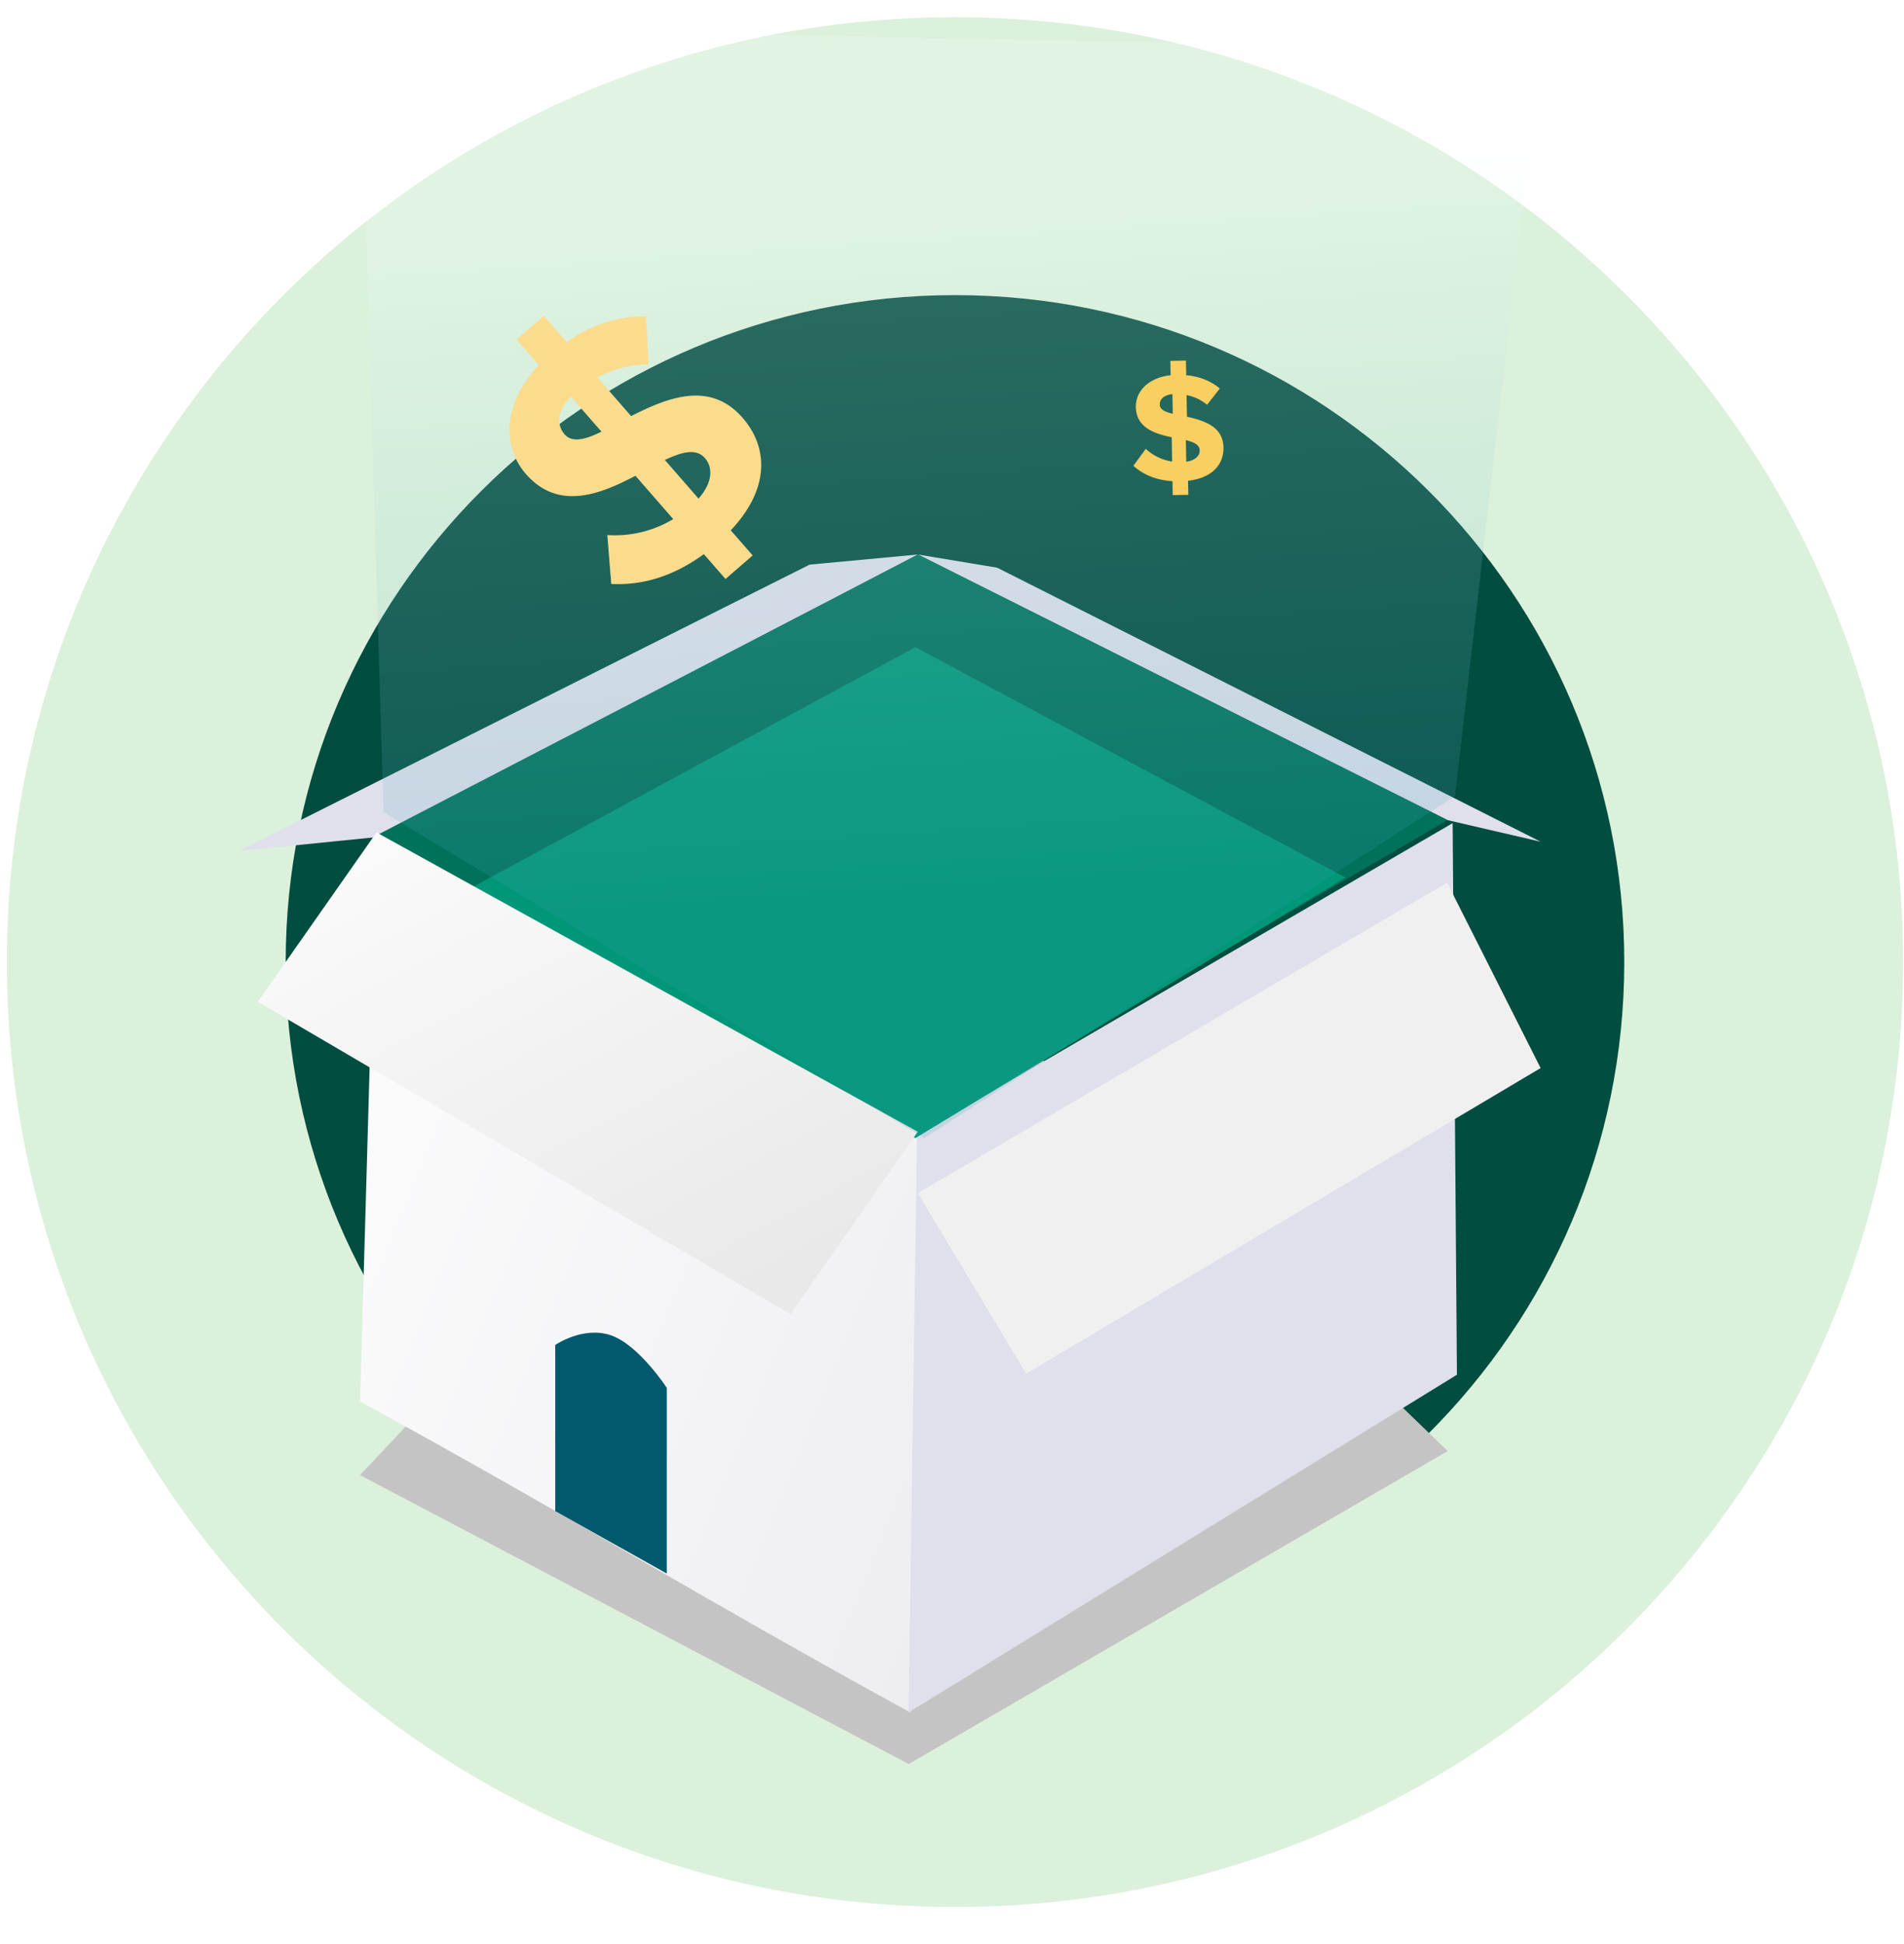 <svg width="96" height="98" fill="none" xmlns="http://www.w3.org/2000/svg"><path fill-rule="evenodd" clip-rule="evenodd" d="M48.15 96.132c26.403 0 47.807-21.326 47.807-47.632C95.957 22.194 74.553.868 48.15.868 21.747.868.344 22.194.344 48.5c0 26.306 21.403 47.632 47.806 47.632z" fill="#DBF1DB"/><path fill-rule="evenodd" clip-rule="evenodd" d="M48.15 82.123c18.637 0 33.746-15.054 33.746-33.623 0-18.57-15.109-33.623-33.746-33.623S14.404 29.931 14.404 48.5c0 18.57 15.109 33.623 33.746 33.623z" fill="#014D40"/><g filter="url(#a)"><path d="m44.838 41.962 28.153 27.185-27.173 15.777-27.664-14.563 26.684-28.399z" fill="#C4C4C4"/></g><path fill-rule="evenodd" clip-rule="evenodd" d="M18.154 70.646c10.836 5.932 16.91 9.748 27.746 15.68l.376-29.265-27.301-15.099-.82 28.684z" fill="url(#b)"/><path fill-rule="evenodd" clip-rule="evenodd" d="m12.06 42.896 6.902-.695 27.313-14.248-5.453.51L12.06 42.895zm34.215-14.943L72.972 41.34l4.706 1.09-27.402-13.813-4-.664z" fill="#DFE0EC"/><path fill-rule="evenodd" clip-rule="evenodd" d="m19.092 42.053 27.2-14.1 26.7 13.387-26.7 15.566s-17.83-8.785-21.61-11.078c-3.782-2.293-5.59-3.775-5.59-3.775z" fill="#00725B"/><path fill-rule="evenodd" clip-rule="evenodd" d="M33.62 79.32v-9.357s-1.405-2.163-2.812-2.648c-1.407-.485-2.812.484-2.812.484v8.375l5.624 3.147z" fill="#00596C"/><path fill-rule="evenodd" clip-rule="evenodd" d="m46.234 57.228-.427 29.098L73.459 69.3l-.217-27.805-27.008 15.733z" fill="#DFE0EC"/><g filter="url(#c)"><path fill-rule="evenodd" clip-rule="evenodd" d="m46.275 57.145 26.689-15.65 4.714 9.346-25.942 15.404-5.46-9.1z" fill="#F0F0F0"/></g><path fill-rule="evenodd" clip-rule="evenodd" d="m23.31 44.998 22.843-12.375 21.683 11.609-21.683 13.14s-10.33-5.412-15.484-8.204c-5.154-2.792-7.358-4.17-7.358-4.17z" fill="#009779"/><path fill-rule="evenodd" clip-rule="evenodd" d="m18.982 41.962 27.293 15.089-6.42 9.194L12.998 50.5l5.984-8.537z" fill="url(#d)"/><path opacity=".181" fill-rule="evenodd" clip-rule="evenodd" d="m19.336 40.944 27.266 16.429 26.764-17.25 4.312-37.584-59.524-1.204 1.182 39.609z" fill="url(#e)"/><path fill-rule="evenodd" clip-rule="evenodd" d="M61.688 22.558c.015.858-.57 1.539-1.785 1.677l.012.71-.787.013-.012-.702c-.871-.055-1.506-.356-1.97-.777l.624-.853c.32.299.772.556 1.328.64l-.021-1.224c-.857-.18-1.79-.476-1.808-1.528-.014-.795.645-1.477 1.753-1.598l-.013-.725.787-.013.013.74c.672.051 1.24.29 1.694.665l-.64.822a2.333 2.333 0 0 0-1.036-.489l.019 1.091c.865.196 1.823.491 1.842 1.551zM58.476 20.4c.005.241.272.37.655.456l-.018-.99c-.421.046-.642.253-.637.534zm2.013 2.304c.005.257-.207.503-.678.573l-.019-1.091c.4.102.692.23.697.518z" fill="#FACF62"/><path fill-rule="evenodd" clip-rule="evenodd" d="M37.442 21.063c1.335 1.53 1.34 3.626-.598 5.67L37.95 28l-1.37 1.186-1.093-1.252c-1.624 1.187-3.206 1.58-4.667 1.502l-.2-2.464a5.72 5.72 0 0 0 3.325-.804l-1.905-2.184c-1.79.939-3.89 1.782-5.529-.096-1.238-1.42-1.113-3.628.662-5.482l-1.129-1.294 1.37-1.187 1.154 1.322c1.265-.901 2.634-1.306 4.008-1.299l.123 2.434c-.906-.022-1.795.236-2.578.645l1.7 1.948c1.827-.924 3.972-1.804 5.622.087zm-8.971.835c.376.43 1.044.268 1.853-.14l-1.542-1.767c-.674.707-.748 1.406-.311 1.907zm7.074 1.198c.4.459.402 1.215-.324 2.038l-1.699-1.947c.863-.405 1.574-.606 2.023-.091z" fill="#FBDC8D"/><defs><linearGradient id="b" x1="65.522" y1="60.046" x2="12.56" y2="38.509" gradientUnits="userSpaceOnUse"><stop stop-color="#EBEBEF"/><stop offset="1" stop-color="#fff"/></linearGradient><linearGradient id="d" x1="59.013" y1="53.924" x2="41.731" y2="21.247" gradientUnits="userSpaceOnUse"><stop stop-color="#E9E9E9"/><stop offset="1" stop-color="#fff"/></linearGradient><linearGradient id="e" x1="73.486" y1="43.477" x2="71.091" y2="7.318" gradientUnits="userSpaceOnUse"><stop stop-color="#3C9AAE"/><stop offset="1" stop-color="#fff"/></linearGradient><filter id="a" x="9.154" y="36.962" width="72.837" height="60.962" filterUnits="userSpaceOnUse" color-interpolation-filters="sRGB"><feFlood flood-opacity="0" result="BackgroundImageFix"/><feColorMatrix in="SourceAlpha" values="0 0 0 0 0 0 0 0 0 0 0 0 0 0 0 0 0 0 127 0"/><feOffset dy="4"/><feGaussianBlur stdDeviation="4.5"/><feColorMatrix values="0 0 0 0 0.004 0 0 0 0 0.302 0 0 0 0 0.251 0 0 0 0.3 0"/><feBlend in2="BackgroundImageFix" result="effect1_dropShadow"/><feBlend in="SourceGraphic" in2="effect1_dropShadow" result="shape"/></filter><filter id="c" x="37.275" y="35.495" width="49.402" height="42.75" filterUnits="userSpaceOnUse" color-interpolation-filters="sRGB"><feFlood flood-opacity="0" result="BackgroundImageFix"/><feColorMatrix in="SourceAlpha" values="0 0 0 0 0 0 0 0 0 0 0 0 0 0 0 0 0 0 127 0"/><feOffset dy="3"/><feGaussianBlur stdDeviation="4.5"/><feColorMatrix values="0 0 0 0 0 0 0 0 0 0 0 0 0 0 0 0 0 0 0.053 0"/><feBlend in2="BackgroundImageFix" result="effect1_dropShadow"/><feBlend in="SourceGraphic" in2="effect1_dropShadow" result="shape"/></filter></defs></svg>